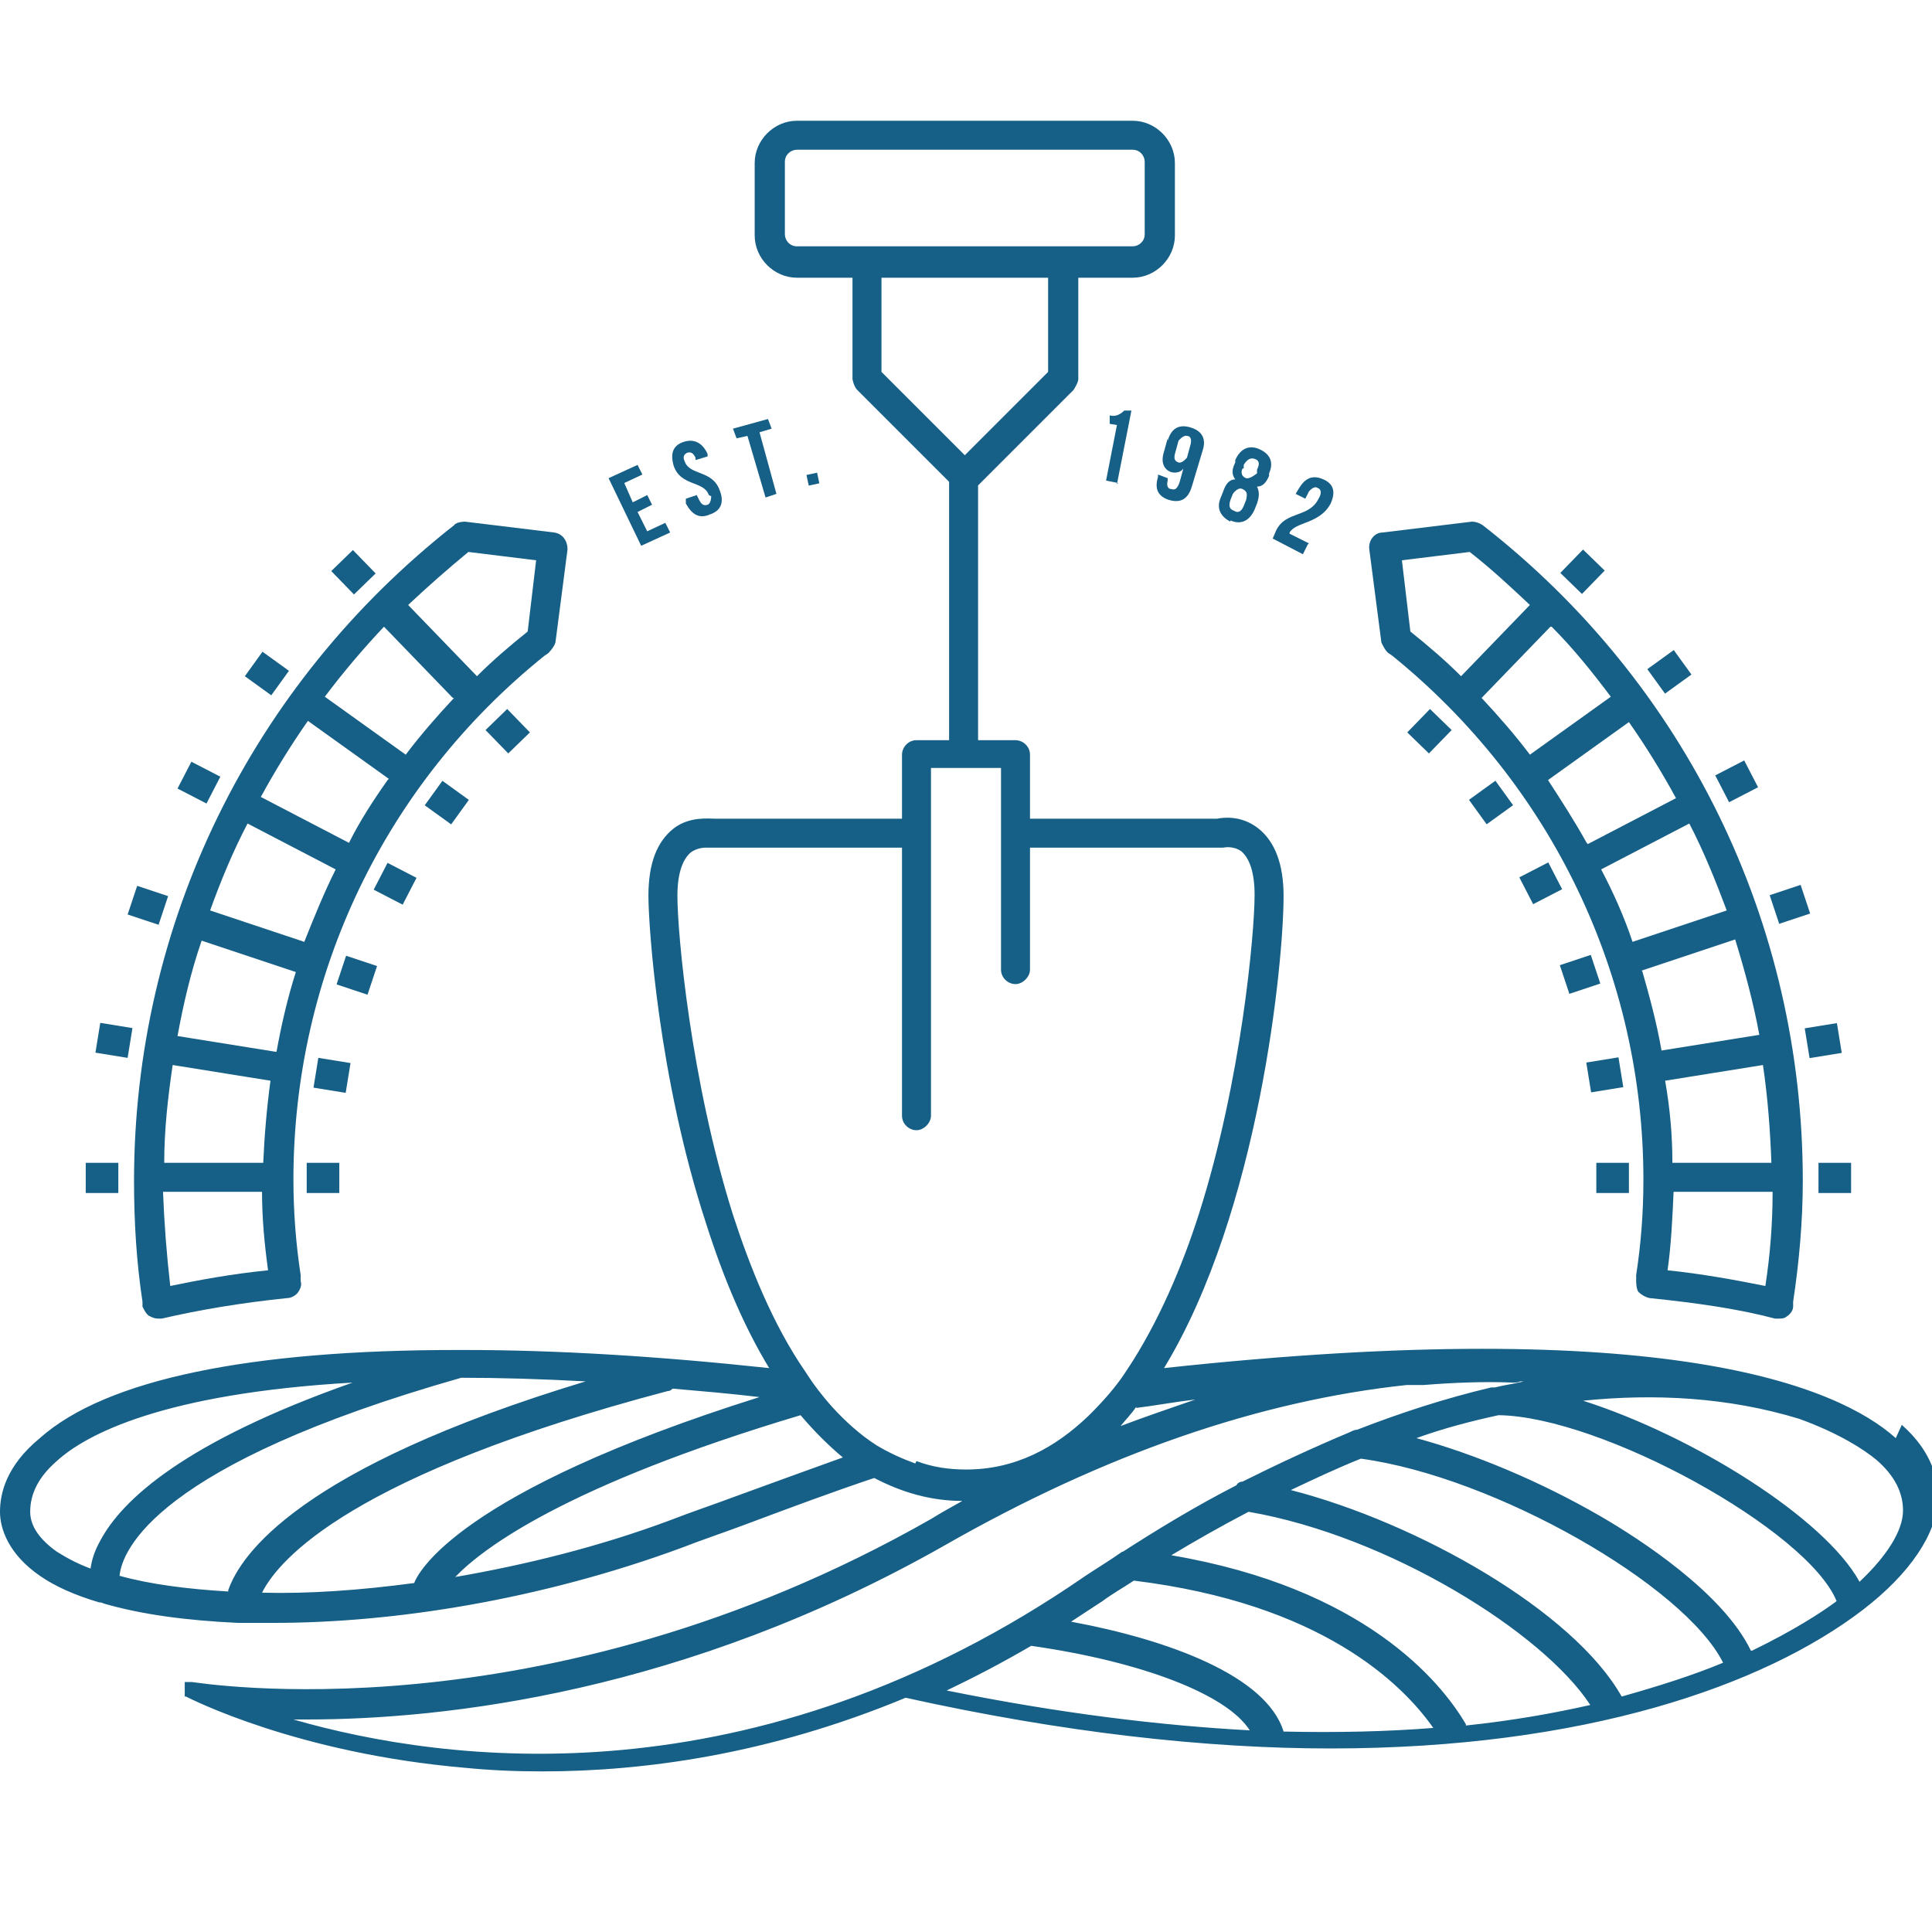 <svg id="b" xmlns="http://www.w3.org/2000/svg" width="16" height="16" viewBox="0 0 16 16"><polygon points="5.55 4.41 5.51 4.33 5.36 4.4 5.28 4.24 5.4 4.18 5.36 4.1 5.24 4.16 5.17 4 5.32 3.93 5.28 3.85 5.04 3.96 5.31 4.52 5.55 4.41" fill="#165f86"/><path d="M5.89,4.11s0,.06-.03.07c-.03.01-.05,0-.07-.04l-.02-.04-.09.03v.04c.05.09.11.13.2.09.09-.03.12-.1.08-.2-.06-.17-.25-.12-.29-.24-.02-.04,0-.06.02-.07.03-.01.05,0,.07.04v.02s.1-.03.1-.03v-.02c-.04-.09-.11-.13-.2-.1-.09.03-.11.1-.08.2.06.17.25.12.29.24h0Z" fill="#165f86"/><polygon points="6.36 3.47 6.07 3.55 6.1 3.63 6.19 3.61 6.34 4.12 6.43 4.09 6.29 3.58 6.39 3.55 6.36 3.47" fill="#165f86"/><rect x="6.69" y="3.92" width=".09" height=".09" transform="translate(-.68 1.49) rotate(-12)" fill="#165f86"/><path d="M9.25,4.01l.12-.61h-.06s-.05.06-.12.04v.07s.06.01.06.01l-.09.46.1.02h0Z" fill="#165f86"/><path d="M9.67,3.63l-.03.11c-.03.09,0,.15.06.17.04.01.08,0,.1-.03l-.03.11c-.02.06-.04.07-.07.06-.03,0-.04-.03-.03-.07v-.02s-.08-.03-.08-.03v.02c-.03.1,0,.16.09.19.1.03.16-.01.19-.11l.09-.3c.03-.09,0-.16-.1-.19s-.16.01-.19.11h0ZM9.73,3.76l.03-.11s.04-.05.07-.04c.03,0,.04.03.03.07l-.03.11s-.04.05-.07.04-.04-.03-.03-.07h0Z" fill="#165f86"/><path d="M10.19,4.31c.09.04.16,0,.2-.09l.02-.05c.02-.06.02-.1,0-.14.05,0,.08-.04.1-.09v-.02c.04-.09.01-.16-.08-.2s-.16,0-.2.09v.02c-.03.06-.03.1,0,.14-.05,0-.08.04-.1.1l-.02.05c-.04.09,0,.16.08.2h0ZM10.3,3.88v-.03c.03-.05.06-.06.09-.05s.05.03.02.09v.03s-.06.05-.09.04c-.03-.01-.05-.04-.03-.08h0ZM10.19,4.14l.02-.05s.04-.06.08-.04.04.04.03.09l-.02.05c-.02.05-.05.06-.08.04-.03-.01-.05-.03-.03-.09h0Z" fill="#165f86"/><path d="M10.84,4.5l-.16-.08s0,0,0-.01c.05-.09.25-.07.34-.24.04-.09.03-.16-.06-.2s-.15-.01-.2.07l-.03.05.08.04.03-.06s.04-.05.07-.03c.03.01.04.04.01.09-.08.16-.27.1-.35.26l-.03.07.25.13.04-.08h0Z" fill="#165f86"/><path d="M15.7,11.91c-.48-.43-1.91-1.03-6.06-.58.79-1.3.99-3.36.99-3.91,0-.26-.07-.45-.21-.56-.14-.11-.29-.09-.34-.08h-1.55v-.53c0-.07-.06-.12-.12-.12h-.31v-2.11l.79-.79s.04-.06.04-.09v-.84h.45c.19,0,.35-.16.35-.35v-.6c0-.19-.16-.35-.35-.35h-2.78c-.19,0-.35.16-.35.35v.6c0,.19.16.35.35.35h.46v.84s.01.06.04.09l.76.76v2.14h-.27c-.07,0-.12.06-.12.12v.53h-1.55c-.05,0-.21-.02-.34.08-.14.11-.21.29-.21.56,0,.24.08,1.5.48,2.72.15.47.32.86.52,1.19-.93-.1-1.77-.15-2.52-.15-.02,0-.04,0-.07,0h0c-1.7,0-2.9.24-3.45.73C.05,12.14,0,12.37,0,12.52c0,.14.07.35.33.53.13.09.29.16.49.22.01,0,.02,0,.04.01.31.09.68.14,1.11.16,0,0,.02,0,.03,0h0s0,0,.01,0c.08,0,.17,0,.26,0,.99,0,2.2-.19,3.37-.62.18-.07.36-.13.52-.19.4-.15.75-.28,1.08-.39.23.12.47.19.73.19-.09.05-.18.1-.26.15-3.23,1.84-6.09,1.35-6.12,1.35,0,0,0,0,0,0,0,0,0,0-.01,0h-.01s0,0-.01,0c0,0,0,0-.01,0,0,0,0,0,0,0,0,0,0,0-.01,0,0,0,0,0,0,0,0,0,0,0-.01,0,0,0,0,0,0,0,0,0,0,0,0,0,0,0,0,0,0,0,0,0,0,0,0,.01,0,0,0,0,0,0,0,0,0,0,0,0,0,0,0,0,0,.01,0,0,0,0,0,.01,0,0,0,0,0,0,0,0,0,0,0,0,0,0,0,0,0,.01h0s0,.02,0,.02c0,0,0,0,0,.01,0,0,0,0,0,.01,0,0,0,0,0,.01,0,0,0,0,0,.01,0,0,0,0,0,0,0,0,0,0,0,0h0s0,.01,0,.02c0,0,0,0,.01,0,0,0,0,0,0,0,.04.02.92.47,2.31.59.2.02.41.03.64.03.84,0,1.88-.14,3.01-.61,1.31.29,2.49.42,3.52.42,2.1,0,3.59-.52,4.41-1.15.39-.3.61-.63.62-.92,0-.15-.04-.38-.3-.61h0ZM6.6,2.04c-.06,0-.1-.05-.1-.1v-.6c0-.06.05-.1.1-.1h2.78c.06,0,.1.05.1.1v.6c0,.06-.05.1-.1.1h-2.78ZM7.3,3.08v-.78h1.38v.78l-.69.69s-.69-.69-.69-.69ZM.83,12.76c-.05.09-.07.16-.08.23-.11-.04-.2-.09-.28-.14-.14-.1-.22-.21-.22-.33,0-.15.07-.29.22-.42.24-.22.88-.56,2.45-.65-1.39.49-1.91.97-2.09,1.31ZM1.89,13.18c-.34-.02-.65-.06-.9-.13.02-.21.3-.92,2.83-1.64.32,0,.66.01,1.03.03-2.38.72-2.86,1.44-2.96,1.73h0ZM3.43,13.11s0,0,0,0c-.45.06-.87.09-1.26.08.14-.28.75-.98,3.36-1.67.02,0,.03-.01.04-.02.23.02.47.04.72.07-2.51.79-2.83,1.46-2.86,1.54h0ZM6.07,12.4c-.16.06-.34.12-.52.19-.59.22-1.2.37-1.78.47.23-.24.92-.76,2.86-1.34.11.13.23.25.35.35-.28.1-.58.21-.91.33h0ZM7.58,12.12c-.11-.04-.22-.09-.32-.15-.14-.09-.26-.2-.37-.32-.08-.09-.15-.18-.22-.29-.27-.39-.46-.87-.6-1.3-.35-1.11-.46-2.33-.46-2.64,0-.18.04-.3.11-.36.04-.03.09-.04.12-.04.02,0,.03,0,.03,0,0,0,.02,0,.03,0h1.57v2.22c0,.07.06.12.12.12s.12-.06.12-.12v-2.88h.58v1.67c0,.07.06.12.12.12s.12-.06.12-.12v-1.01h1.57s.02,0,.03,0c0,0,.08-.02.15.03.07.06.11.18.11.36,0,.32-.11,1.54-.46,2.64-.14.44-.34.91-.6,1.3-.09.14-.2.26-.31.37-.28.27-.61.45-1.02.45-.14,0-.28-.02-.41-.07h0ZM9.41,11.66c.16-.02.32-.05.49-.07-.2.07-.41.14-.62.22.04-.05.09-.1.13-.16h0ZM2.42,14.24s.08,0,.12,0c1.14,0,3.13-.22,5.28-1.44,1.33-.76,2.61-1.2,3.83-1.33.03,0,.07,0,.1,0,.01,0,.03,0,.04,0,.25-.02.5-.03.74-.02.02,0,.04,0,.06-.01.01,0,.02,0,.03,0-.08.02-.16.03-.24.05-.01,0-.02,0-.03,0-.38.09-.75.21-1.11.35-.02,0-.04.01-.06.02-.31.13-.61.27-.89.41-.02,0-.04.01-.05.03-.35.18-.66.37-.94.55,0,0-.01,0-.02.01-.1.07-.2.13-.29.19-2.75,1.9-5.31,1.55-6.56,1.19h0ZM7.84,14c.23-.11.46-.23.7-.37.91.13,1.62.4,1.81.7-.74-.04-1.57-.14-2.51-.33h0ZM10.63,14.34s0,0,0,0c-.14-.46-.95-.76-1.76-.91.09-.06.17-.11.26-.17.08-.06.17-.11.26-.17,1.55.19,2.22.85,2.48,1.22-.38.03-.79.04-1.24.03h0ZM12.14,14.28c-.21-.36-.85-1.13-2.44-1.4.2-.12.41-.24.64-.36,1.16.2,2.44,1,2.83,1.6-.31.07-.65.13-1.03.17h0ZM13.43,14.05c-.4-.71-1.69-1.44-2.74-1.71.19-.09.38-.18.58-.26,1.11.15,2.68,1.05,3,1.69-.24.1-.52.19-.84.28ZM14.5,13.67c-.23-.48-.93-.93-1.24-1.11-.5-.29-1.05-.52-1.53-.65.22-.08.45-.14.68-.19.85.01,2.56.95,2.8,1.54-.12.09-.35.24-.7.41h0ZM15.4,13.1c-.29-.53-1.38-1.21-2.29-1.5.59-.06,1.2-.03,1.79.15h0c.33.12.53.25.64.34.15.13.22.27.22.42,0,.17-.14.38-.35.58h0Z" fill="#165f86"/><rect x="2.54" y="9.63" width=".27" height=".25" fill="#165f86"/><rect x=".71" y="9.63" width=".27" height=".25" fill="#165f86"/><rect x="2.08" y="5.44" width=".25" height=".27" transform="translate(-3.6 4.1) rotate(-54.15)" fill="#165f86"/><rect x="3.57" y="6.51" width=".25" height=".27" transform="translate(-3.85 5.75) rotate(-54.15)" fill="#165f86"/><rect x="1.52" y="6.34" width=".25" height=".27" transform="translate(-4.86 4.97) rotate(-62.67)" fill="#165f86"/><rect x="3.15" y="7.18" width=".25" height=".27" transform="translate(-4.73 6.87) rotate(-62.67)" fill="#165f86"/><rect x="1.09" y="7.37" width=".25" height=".27" transform="translate(-6.28 6.28) rotate(-71.59)" fill="#165f86"/><rect x="2.83" y="7.94" width=".25" height=".27" transform="translate(-5.64 8.33) rotate(-71.59)" fill="#165f86"/><rect x=".81" y="8.48" width=".25" height=".27" transform="translate(-7.71 8.16) rotate(-80.79)" fill="#165f86"/><rect x="2.62" y="8.77" width=".25" height=".27" transform="translate(-6.48 10.19) rotate(-80.79)" fill="#165f86"/><rect x="2.8" y="4.6" width=".25" height=".27" transform="translate(-2.47 3.38) rotate(-44.16)" fill="#165f86"/><rect x="4.08" y="5.92" width=".25" height=".27" transform="translate(-3.03 4.64) rotate(-44.15)" fill="#165f86"/><path d="M1.18,10.78v.04s.03.07.06.08c.02.01.04.02.07.02,0,0,.02,0,.03,0,.3-.07.65-.13,1.04-.17.03,0,.07-.02.09-.05.02-.03.03-.06.02-.09v-.05c-.04-.26-.06-.53-.06-.79,0-1.7.76-3.28,2.08-4.34l.03-.02s.05-.05.06-.09l.1-.77c0-.07-.04-.13-.11-.14l-.74-.09s-.07,0-.09.03c-1.68,1.32-2.65,3.3-2.65,5.43,0,.34.02.67.07,1h0ZM1.36,9.63c0-.27.03-.54.07-.81l.81.13c-.03.22-.05.45-.06.68h-.82ZM1.41,10.65c-.03-.26-.05-.52-.06-.78h.82c0,.22.02.43.05.65-.3.03-.57.08-.81.13h0ZM2.28,8.71l-.81-.13c.05-.27.11-.53.2-.79l.78.26c-.07.22-.12.44-.16.66h0ZM3.76,5.78c-.14.15-.28.31-.4.47l-.67-.48c.15-.2.32-.4.49-.58l.57.59h0ZM3.21,6.46c-.12.17-.23.34-.32.52l-.73-.38c.12-.22.25-.43.39-.63l.67.48h0ZM2.78,7.2c-.1.2-.18.4-.26.6l-.78-.26c.09-.25.19-.49.31-.72l.73.38h0ZM3.87,4.57l.57.07-.07.59s0,0,0,0c-.15.12-.29.24-.42.37l-.57-.59c.16-.15.33-.3.5-.44h0Z" fill="#165f86"/><rect x="13.22" y="9.63" width=".27" height=".25" fill="#165f86"/><rect x="15.06" y="9.63" width=".27" height=".25" fill="#165f86"/><rect x="13.69" y="5.44" width=".27" height=".25" transform="translate(-.64 9.15) rotate(-35.85)" fill="#165f86"/><rect x="12.21" y="6.52" width=".27" height=".25" transform="translate(-1.55 8.49) rotate(-35.85)" fill="#165f86"/><rect x="14.25" y="6.35" width=".27" height=".25" transform="translate(-1.37 7.32) rotate(-27.32)" fill="#165f86"/><rect x="12.62" y="7.19" width=".27" height=".25" transform="translate(-1.93 6.67) rotate(-27.32)" fill="#165f86"/><rect x="14.69" y="7.37" width=".27" height=".25" transform="translate(-1.61 5.06) rotate(-18.41)" fill="#165f86"/><rect x="12.95" y="7.95" width=".27" height=".25" transform="translate(-1.88 4.54) rotate(-18.41)" fill="#165f86"/><rect x="14.96" y="8.49" width=".27" height=".25" transform="translate(-1.18 2.53) rotate(-9.21)" fill="#165f86"/><rect x="13.15" y="8.78" width=".27" height=".25" transform="translate(-1.25 2.24) rotate(-9.22)" fill="#165f86"/><rect x="12.97" y="4.61" width=".27" height=".25" transform="translate(.58 10.84) rotate(-45.85)" fill="#165f86"/><rect x="11.7" y="5.93" width=".27" height=".25" transform="translate(-.75 10.33) rotate(-45.85)" fill="#165f86"/><path d="M11.44,5.32s.03.07.06.09l.03.02c1.32,1.07,2.08,2.65,2.08,4.34,0,.27-.02.53-.06.79v.05s0,.07.02.09.05.04.09.05c.39.04.74.09,1.04.17,0,0,.02,0,.03,0,.02,0,.05,0,.07-.02.03-.02.05-.05.05-.08v-.04c.05-.33.08-.67.08-1,0-2.14-.97-4.12-2.65-5.43-.03-.02-.06-.03-.09-.03l-.74.09c-.07,0-.12.07-.11.14l.1.77h0ZM12.85,5.19c.18.18.34.38.49.58l-.67.48c-.12-.16-.26-.32-.4-.47l.57-.59h0ZM13.14,6.98c-.1-.18-.21-.35-.32-.52l.67-.48c.14.2.27.41.39.63l-.73.38h0ZM13.99,6.82c.12.23.22.48.31.72l-.78.26c-.07-.21-.16-.41-.26-.6l.73-.38h0ZM13.59,8.04l.78-.26c.08.26.15.52.2.79l-.81.13c-.04-.23-.1-.45-.16-.66h0ZM13.85,9.63c0-.23-.02-.45-.06-.68l.81-.13c.04.27.06.54.07.81h-.82ZM13.81,10.52c.03-.21.04-.43.05-.65h.82c0,.26-.02.52-.06.78-.25-.05-.52-.1-.81-.13h0ZM12.17,4.57c.18.14.34.29.5.44l-.57.59c-.13-.13-.27-.25-.42-.37,0,0,0,0,0,0l-.07-.59.57-.07h0Z" fill="#165f86"/></svg>